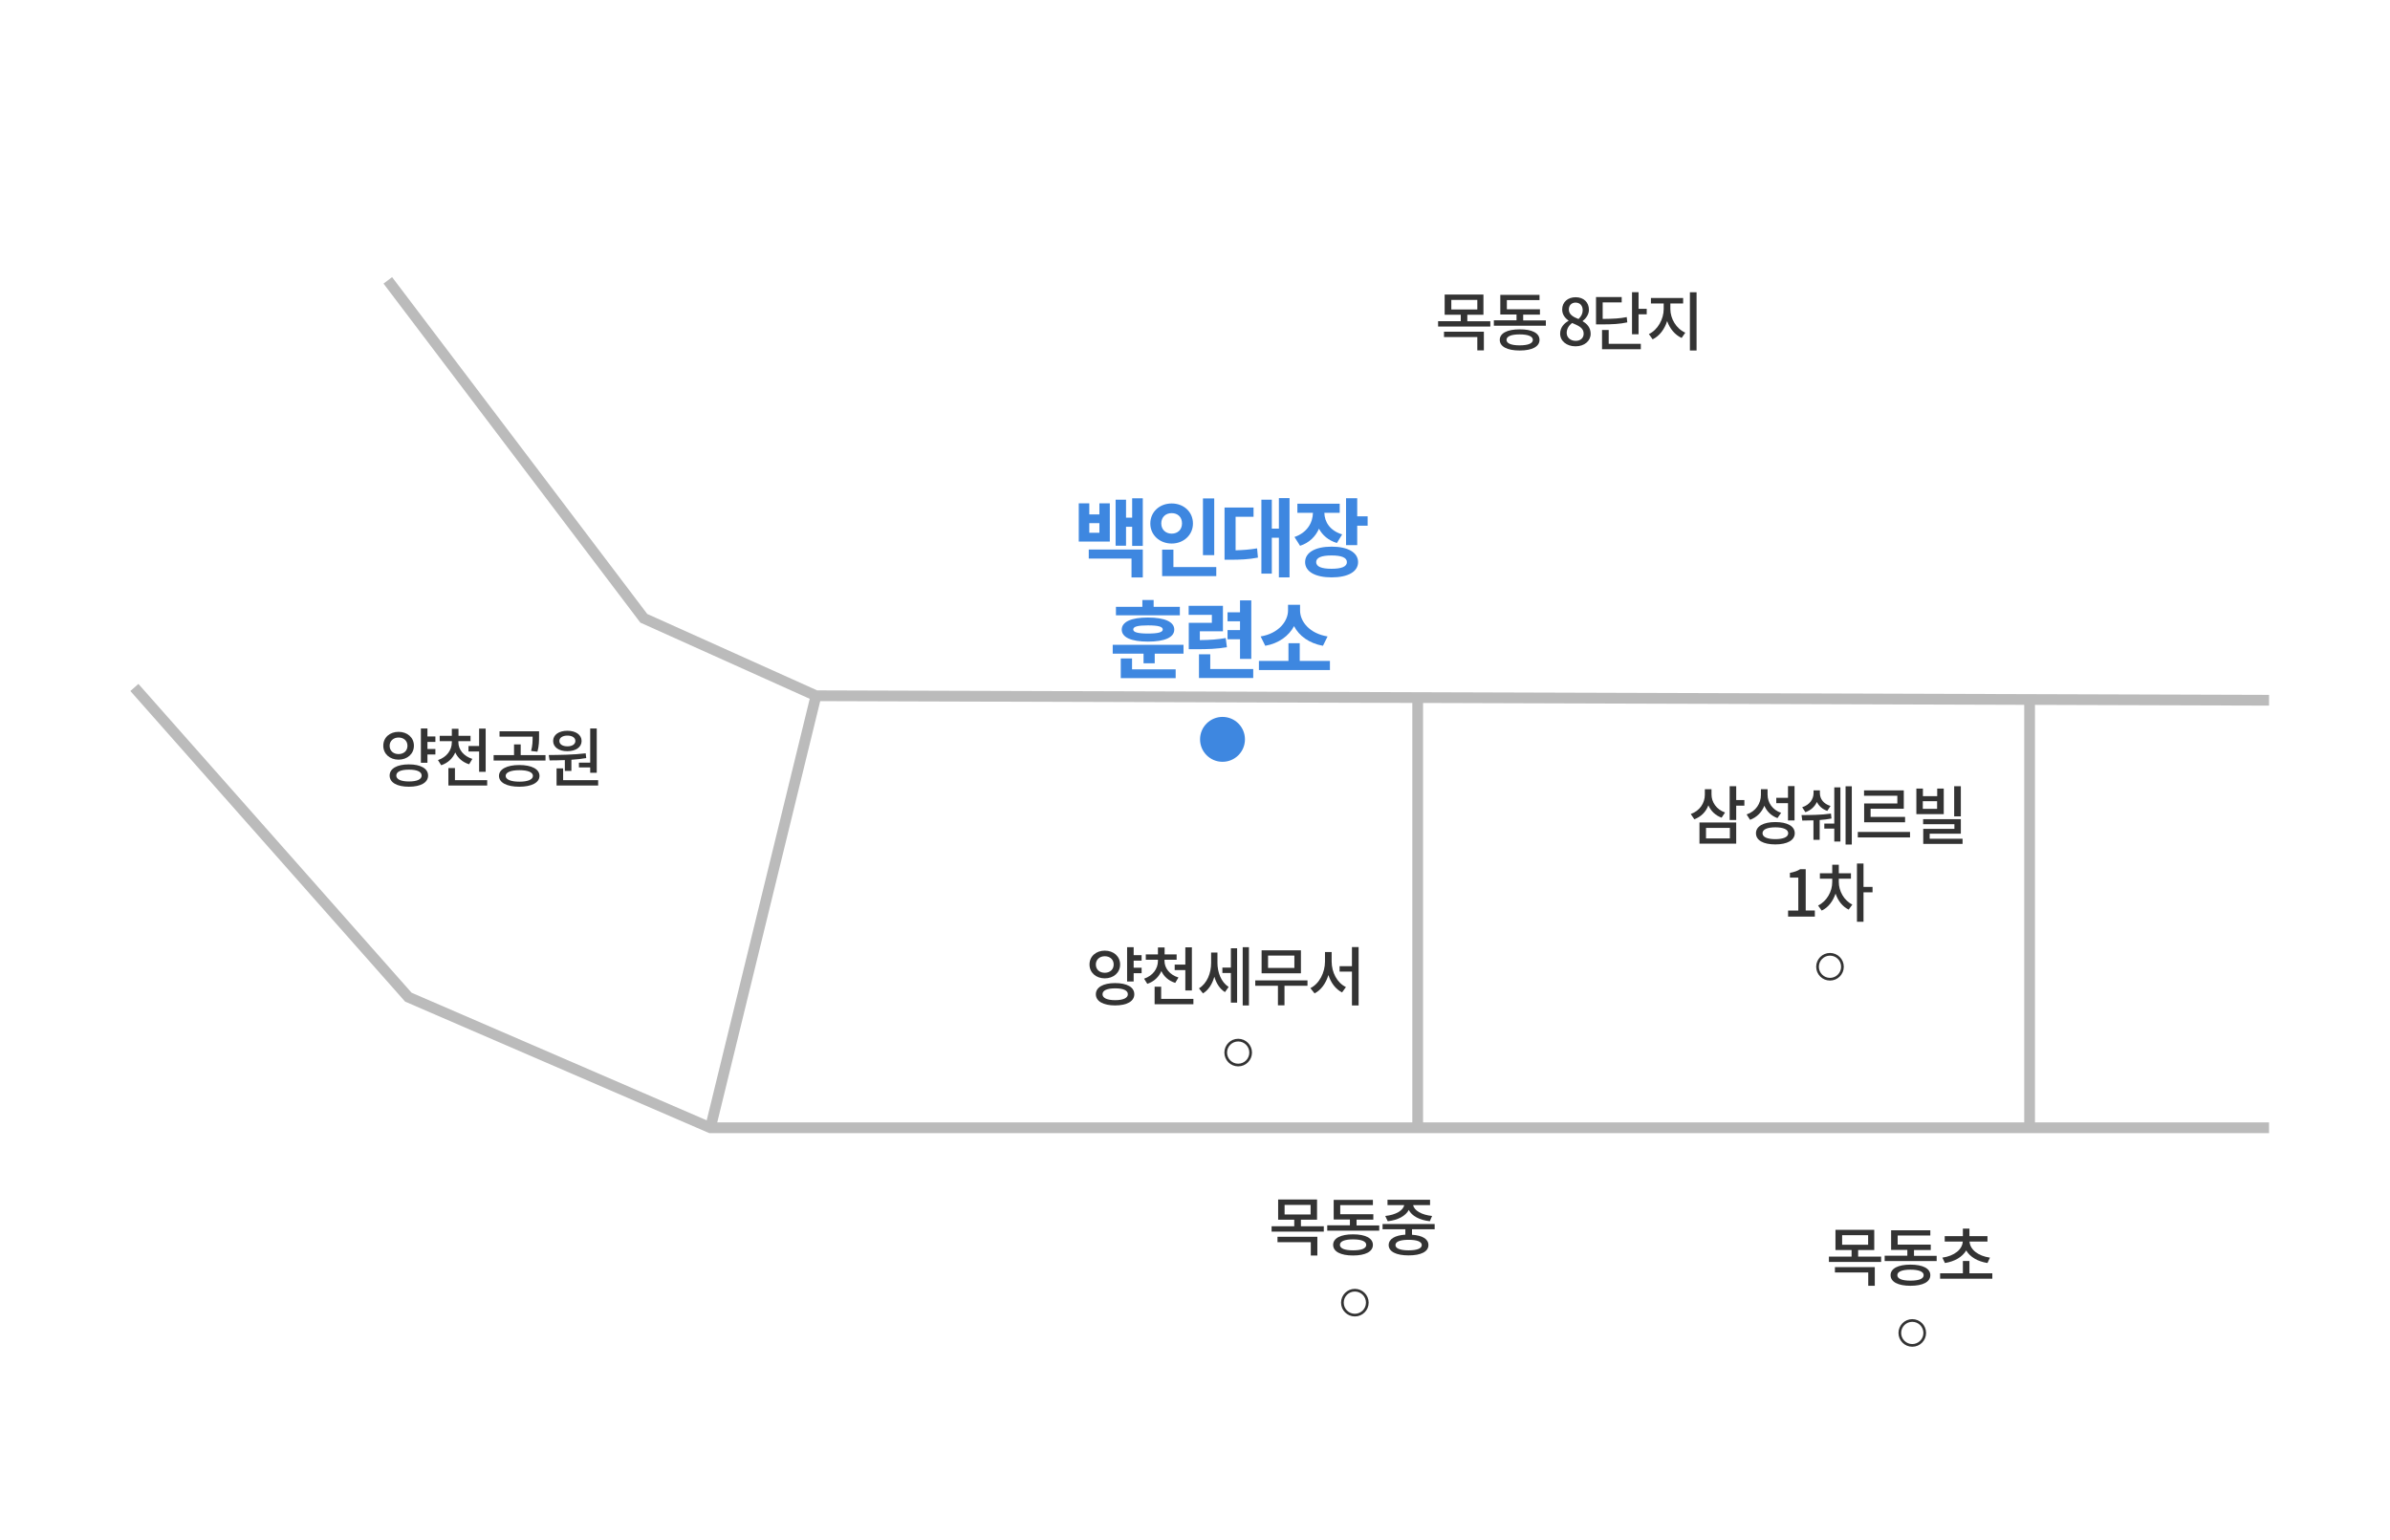 <?xml version="1.0" encoding="utf-8"?>
<!-- Generator: Adobe Illustrator 24.1.0, SVG Export Plug-In . SVG Version: 6.00 Build 0)  -->
<svg version="1.1" xmlns="http://www.w3.org/2000/svg" xmlns:xlink="http://www.w3.org/1999/xlink" x="0px" y="0px"
	 viewBox="0 0 222.48 143.38" style="enable-background:new 0 0 222.48 143.38;" xml:space="preserve">
<style type="text/css">
	.st0{fill:none;stroke:#BBBBBB;stroke-miterlimit:10;}
	.st1{fill:none;stroke:#777777;stroke-width:0.75;stroke-miterlimit:10;}
	.st2{fill:none;stroke:#777777;stroke-width:0.25;stroke-miterlimit:10;}
	.st3{fill:#333333;}
	.st4{fill:none;stroke:#333333;stroke-width:0.25;stroke-miterlimit:10;}
	.st5{fill:#3E87E0;}
	.st6{fill:none;stroke:#777777;stroke-miterlimit:10;}
	.st7{fill:none;stroke:#777777;stroke-width:0.5;stroke-miterlimit:10;}
	.st8{fill:none;stroke:#333333;stroke-width:0.3;stroke-miterlimit:10;}
	.st9{opacity:0.4;fill:#3E87E0;}
	.st10{fill:none;stroke:#777777;stroke-width:0.3;stroke-miterlimit:10;}
	.st11{fill:#555555;}
	.st12{fill:none;stroke:#555555;stroke-width:0.25;stroke-miterlimit:10;}
</style>
<g id="Layer_2">
</g>
<g id="Layer_1">
	<polyline class="st0" points="36.1,26.1 59.93,57.56 75.96,64.77 211.22,65.19 	"/>
	<polyline class="st0" points="12.51,64 38.01,92.83 66.13,104.99 211.22,104.99 	"/>
	<line class="st0" x1="75.96" y1="64.77" x2="66.13" y2="104.99"/>
	<line class="st0" x1="131.97" y1="64.95" x2="131.97" y2="104.81"/>
	<line class="st0" x1="188.93" y1="64.95" x2="188.93" y2="104.81"/>
	<g>
		<path class="st3" d="M37.1,70.72c-0.81,0-1.42-0.53-1.42-1.3s0.61-1.29,1.42-1.29c0.82,0,1.43,0.53,1.43,1.29
			S37.92,70.72,37.1,70.72z M37.1,70.2c0.48,0,0.83-0.3,0.83-0.77c0-0.47-0.35-0.77-0.83-0.77c-0.47,0-0.83,0.31-0.83,0.77
			C36.27,69.9,36.62,70.2,37.1,70.2z M39.85,72.2c0,0.65-0.68,1.04-1.79,1.04c-1.1,0-1.79-0.39-1.79-1.04
			c0-0.65,0.69-1.04,1.79-1.04C39.17,71.16,39.85,71.55,39.85,72.2z M39.25,72.2c0-0.36-0.43-0.55-1.18-0.55
			c-0.75,0-1.18,0.19-1.18,0.55c0,0.35,0.43,0.55,1.18,0.55C38.81,72.75,39.25,72.56,39.25,72.2z M39.79,69.07v0.66h0.74v0.51h-0.74
			v0.77h-0.61v-3.19h0.61v0.74h0.74v0.51H39.79z"/>
		<path class="st3" d="M43.67,71.15c-0.61-0.19-1.06-0.59-1.29-1.1c-0.24,0.55-0.68,0.98-1.31,1.19l-0.3-0.48
			c0.83-0.28,1.29-0.94,1.29-1.66v-0.1h-1.13v-0.5h1.13v-0.65h0.62v0.65h1.12v0.5h-1.13v0.1c0,0.67,0.47,1.29,1.3,1.55L43.67,71.15z
			 M45.35,72.63v0.5h-3.61v-1.63h0.61v1.13H45.35z M44.6,69.45v-1.62h0.61v4.02H44.6v-1.89h-0.99v-0.51H44.6z"/>
		<path class="st3" d="M50.78,70.3v0.5h-4.83v-0.5h1.9v-1h0.62v1H50.78z M50.22,72.23c0,0.63-0.74,1.01-1.88,1.01
			c-1.16,0-1.89-0.38-1.89-1.01c0-0.62,0.73-1.01,1.89-1.01C49.49,71.22,50.22,71.6,50.22,72.23z M49.44,69.91
			c0.14-0.53,0.14-0.92,0.14-1.33h-3.08v-0.5h3.68v0.46c0,0.43,0,0.88-0.15,1.44L49.44,69.91z M49.61,72.23
			c0-0.34-0.47-0.53-1.26-0.53c-0.79,0-1.28,0.2-1.28,0.53c0,0.34,0.49,0.54,1.28,0.54C49.14,72.77,49.61,72.57,49.61,72.23z"/>
		<path class="st3" d="M52.58,70.76c-0.51,0.02-1,0.03-1.42,0.03l-0.08-0.5c0.99-0.01,2.3-0.02,3.44-0.16l0.05,0.44
			c-0.45,0.08-0.92,0.13-1.38,0.16v1.04h-0.61V70.76z M51.49,68.98c0-0.58,0.54-0.95,1.33-0.95c0.78,0,1.32,0.38,1.32,0.95
			c0,0.58-0.54,0.95-1.32,0.95C52.03,69.94,51.49,69.56,51.49,68.98z M55.68,72.63v0.5h-3.87v-1.6h0.61v1.1H55.68z M52.07,68.98
			c0,0.31,0.3,0.5,0.75,0.5c0.44,0,0.74-0.19,0.74-0.5s-0.3-0.5-0.74-0.5C52.37,68.48,52.07,68.68,52.07,68.98z M54.94,71v-3.18
			h0.61v4.12h-0.61v-0.5h-1.05V71H54.94z"/>
	</g>
	<circle class="st5" cx="113.8" cy="68.83" r="2.09"/>
	<g>
		<path class="st5" d="M103.31,50.42h-2.89v-3.56h0.98v1.03h0.94v-1.03h0.97V50.42z M101.36,51.16h5.02v2.6h-1.05V52h-3.98V51.16z
			 M102.34,48.7h-0.94v0.9h0.94V48.7z M106.38,46.39v4.43h-0.99v-1.78h-0.57v1.76h-0.97v-4.28h0.97v1.67h0.57v-1.8H106.38z"/>
		<path class="st5" d="M109.07,50.6c-1.12,0-1.99-0.79-1.99-1.86c0-1.09,0.87-1.87,1.99-1.87c1.12,0,1.98,0.78,1.98,1.87
			C111.05,49.8,110.18,50.6,109.07,50.6z M109.07,49.68c0.55,0,0.96-0.36,0.96-0.95c0-0.61-0.41-0.96-0.96-0.96
			c-0.54,0-0.97,0.35-0.97,0.96C108.1,49.32,108.53,49.68,109.07,49.68z M113.22,52.79v0.84h-5.04v-2.46h1.05v1.62H113.22z
			 M113.03,51.68h-1.05V46.4h1.05V51.68z"/>
		<path class="st5" d="M115.02,51.23c0.68-0.02,1.3-0.06,2-0.18l0.08,0.86c-0.89,0.17-1.66,0.2-2.6,0.2h-0.51v-4.86h2.7v0.86h-1.67
			V51.23z M120.04,46.38v7.37h-0.99v-3.69h-0.66v3.34h-0.97v-6.88h0.97v2.69h0.66v-2.84H120.04z"/>
		<path class="st5" d="M124.45,50.55c-0.8-0.24-1.35-0.73-1.67-1.33c-0.32,0.73-0.9,1.31-1.76,1.59l-0.52-0.82
			c1.18-0.4,1.7-1.33,1.72-2.25h-1.45v-0.85h3.94v0.85h-1.43c0.02,0.84,0.51,1.66,1.66,2.01L124.45,50.55z M126.42,52.33
			c0,0.9-0.95,1.42-2.46,1.42c-1.52,0-2.47-0.53-2.47-1.42c0-0.9,0.95-1.44,2.47-1.44C125.47,50.89,126.42,51.43,126.42,52.33z
			 M125.38,52.33c0-0.42-0.5-0.62-1.43-0.62c-0.93,0-1.43,0.2-1.43,0.62c0,0.42,0.5,0.62,1.43,0.62
			C124.88,52.95,125.38,52.75,125.38,52.33z M127.31,48.08v0.86h-0.97v1.81h-1.04v-4.37h1.04v1.69H127.31z"/>
		<path class="st5" d="M110.17,60.03v0.82h-2.68v0.9h-1.04v-0.9h-2.87v-0.82H110.17z M109.83,57.28h-5.95v-0.79h2.46v-0.63h1.05
			v0.63h2.44V57.28z M105.38,62.31h4.06v0.82h-5.11v-1.83h1.05V62.31z M106.86,57.49c1.55,0,2.45,0.39,2.45,1.12
			c0,0.73-0.89,1.12-2.45,1.12c-1.55,0-2.44-0.39-2.44-1.12C104.43,57.88,105.31,57.49,106.86,57.49z M106.86,58.22
			c-0.94,0-1.37,0.11-1.37,0.38c0,0.26,0.43,0.38,1.37,0.38c0.96,0,1.38-0.12,1.38-0.38C108.24,58.34,107.82,58.22,106.86,58.22z"/>
		<path class="st5" d="M114.21,60.25c-0.91,0.16-1.73,0.19-2.99,0.19h-0.56v-2.46h2.15v-0.74h-2.16v-0.84h3.19v2.37h-2.15v0.82
			c0.97-0.01,1.65-0.06,2.41-0.19L114.21,60.25z M116.66,62.28v0.84h-5.05v-2.21h1.05v1.37H116.66z M115.43,59.51h-1.16v-0.85h1.16
			v-0.82h-1.16V57h1.16v-1.11h1.05v5.45h-1.05V59.51z"/>
		<path class="st5" d="M123.8,61.53v0.85h-6.61v-0.85h2.75v-1.65h1.05v1.65H123.8z M123.15,60.12c-1.28-0.23-2.22-0.92-2.69-1.83
			c-0.48,0.9-1.4,1.6-2.68,1.83l-0.43-0.87c1.65-0.27,2.55-1.4,2.55-2.42V56.3h1.12v0.53c0,1.05,0.9,2.15,2.56,2.42L123.15,60.12z"
			/>
	</g>
	<g>
		<path class="st3" d="M138.73,29.9v0.5h-4.86v-0.5h2.11V29.3h-1.5v-1.88h3.61v1.88h-1.5v0.61H138.73z M134.42,30.88h3.71v1.74
			h-0.61v-1.24h-3.1V30.88z M135.1,28.81h2.42v-0.89h-2.42V28.81z"/>
		<path class="st3" d="M143.9,29.82v0.5h-4.84v-0.5h2.11v-0.54h-1.51v-1.83h3.65v0.49h-3.04v0.85h3.08v0.5h-1.56v0.54H143.9z
			 M143.31,31.64c0,0.63-0.69,0.99-1.85,0.99c-1.15,0-1.85-0.36-1.85-0.99c0-0.62,0.7-0.98,1.85-0.98
			C142.61,30.65,143.31,31.01,143.31,31.64z M142.69,31.64c0-0.33-0.45-0.51-1.23-0.51c-0.78,0-1.22,0.18-1.22,0.51
			c0,0.33,0.44,0.51,1.22,0.51C142.25,32.15,142.69,31.97,142.69,31.64z"/>
		<path class="st3" d="M145.23,31.06c0-0.58,0.38-0.97,0.78-1.19v-0.03c-0.33-0.23-0.59-0.56-0.59-1.03c0-0.69,0.53-1.14,1.25-1.14
			c0.76,0,1.24,0.48,1.24,1.17c0,0.45-0.3,0.83-0.58,1.04v0.03c0.39,0.23,0.74,0.57,0.74,1.17c0,0.65-0.57,1.16-1.41,1.16
			C145.83,32.24,145.23,31.74,145.23,31.06z M147.42,31.06c0-0.54-0.48-0.74-1.07-0.99c-0.3,0.21-0.51,0.54-0.51,0.92
			c0,0.44,0.36,0.74,0.83,0.74C147.11,31.74,147.42,31.48,147.42,31.06z M147.33,28.88c0-0.41-0.24-0.71-0.67-0.71
			c-0.36,0-0.62,0.25-0.62,0.64c0,0.48,0.42,0.7,0.9,0.89C147.2,29.46,147.33,29.18,147.33,28.88z"/>
		<path class="st3" d="M151.48,30.01c-0.69,0.15-1.32,0.19-2.48,0.19h-0.43v-2.55h2.39v0.5h-1.77v1.54
			c1.01-0.01,1.59-0.04,2.24-0.17L151.48,30.01z M149.75,32.01h2.99v0.5h-3.61v-1.79h0.62V32.01z M153.29,28.75v0.51h-0.76v1.86
			h-0.61V27.2h0.61v1.55H153.29z"/>
		<path class="st3" d="M155.49,28.77c0,0.9,0.55,1.83,1.39,2.2l-0.34,0.49c-0.62-0.28-1.1-0.86-1.35-1.57
			c-0.24,0.76-0.72,1.4-1.35,1.7l-0.35-0.49c0.83-0.39,1.38-1.4,1.38-2.33v-0.52h-1.19v-0.51h3v0.51h-1.19V28.77z M157.93,27.21
			v5.42h-0.62v-5.42H157.93z"/>
	</g>
	<g>
		<path class="st3" d="M123.23,114.16v0.5h-4.86v-0.5h2.11v-0.61h-1.5v-1.88h3.62v1.88h-1.5v0.61H123.23z M118.92,115.14h3.71v1.74
			h-0.61v-1.24h-3.1V115.14z M119.59,113.06H122v-0.89h-2.42V113.06z"/>
		<path class="st3" d="M128.39,114.07v0.5h-4.84v-0.5h2.11v-0.54h-1.51v-1.83h3.65v0.49h-3.04v0.85h3.08v0.5h-1.56v0.54H128.39z
			 M127.8,115.89c0,0.63-0.69,0.99-1.85,0.99c-1.15,0-1.85-0.36-1.85-0.99c0-0.62,0.7-0.98,1.85-0.98
			C127.11,114.91,127.8,115.27,127.8,115.89z M127.18,115.89c0-0.33-0.45-0.51-1.23-0.51s-1.22,0.18-1.22,0.51
			c0,0.33,0.44,0.51,1.22,0.51S127.18,116.23,127.18,115.89z"/>
		<path class="st3" d="M131.44,114.45v0.5c0.97,0.06,1.53,0.4,1.53,0.96c0,0.61-0.69,0.96-1.85,0.96c-1.15,0-1.85-0.35-1.85-0.96
			c0-0.56,0.58-0.91,1.55-0.97v-0.5h-2.12v-0.49h4.85v0.49H131.44z M128.95,113.2c0.99-0.1,1.68-0.52,1.76-1.01h-1.55v-0.5h3.96v0.5
			h-1.57c0.08,0.49,0.77,0.91,1.76,1.01l-0.21,0.49c-0.94-0.1-1.68-0.49-1.96-1.05c-0.29,0.56-1.03,0.95-1.96,1.05L128.95,113.2z
			 M131.12,115.42c-0.78,0-1.22,0.17-1.22,0.49c0,0.31,0.44,0.49,1.22,0.49c0.78,0,1.23-0.17,1.23-0.49
			C132.35,115.59,131.91,115.42,131.12,115.42z"/>
	</g>
	<circle class="st4" cx="126.12" cy="121.27" r="1.16"/>
	<g>
		<path class="st3" d="M102.84,91.08c-0.81,0-1.42-0.53-1.42-1.29s0.61-1.29,1.42-1.29c0.82,0,1.43,0.53,1.43,1.29
			S103.66,91.08,102.84,91.08z M102.84,90.56c0.48,0,0.83-0.3,0.83-0.77c0-0.47-0.35-0.77-0.83-0.77c-0.47,0-0.83,0.31-0.83,0.77
			C102.01,90.26,102.36,90.56,102.84,90.56z M105.59,92.56c0,0.65-0.68,1.04-1.79,1.04c-1.1,0-1.79-0.39-1.79-1.04
			c0-0.65,0.69-1.04,1.79-1.04C104.91,91.52,105.59,91.9,105.59,92.56z M104.99,92.56c0-0.36-0.43-0.55-1.18-0.55
			c-0.75,0-1.18,0.19-1.18,0.55c0,0.35,0.43,0.55,1.18,0.55C104.55,93.11,104.99,92.91,104.99,92.56z M105.53,89.43v0.66h0.74v0.51
			h-0.74v0.77h-0.61v-3.19h0.61v0.74h0.74v0.51H105.53z"/>
		<path class="st3" d="M109.4,91.5c-0.61-0.19-1.06-0.59-1.29-1.1c-0.24,0.55-0.68,0.98-1.31,1.19l-0.3-0.48
			c0.83-0.28,1.29-0.94,1.29-1.66v-0.1h-1.13v-0.5h1.13v-0.65h0.62v0.65h1.12v0.5h-1.13v0.1c0,0.67,0.47,1.3,1.3,1.55L109.4,91.5z
			 M111.09,92.99v0.5h-3.61v-1.63h0.61v1.13H111.09z M110.34,89.81v-1.62h0.61v4.02h-0.61v-1.9h-0.99v-0.51H110.34z"/>
		<path class="st3" d="M113.33,89.63c0,0.88,0.33,1.79,1.04,2.25l-0.34,0.48c-0.49-0.3-0.81-0.83-0.99-1.43
			c-0.19,0.67-0.54,1.24-1.06,1.55l-0.37-0.47c0.76-0.46,1.13-1.43,1.13-2.35v-0.98h0.59V89.63z M114.58,88.28h0.58v5.06h-0.58
			v-2.76h-0.79v-0.5h0.79V88.28z M116.26,88.18v5.42h-0.58v-5.42H116.26z"/>
		<path class="st3" d="M121.71,91.77h-2.14v1.82h-0.61v-1.82h-2.11v-0.5h4.86V91.77z M121.1,90.61h-3.66v-2.14h3.66V90.61z
			 M120.49,88.96h-2.45v1.15h2.45V88.96z"/>
		<path class="st3" d="M123.96,89.51c0,1.01,0.51,1.99,1.33,2.38l-0.36,0.5c-0.61-0.31-1.04-0.9-1.27-1.62
			c-0.24,0.77-0.68,1.4-1.29,1.71l-0.39-0.49c0.84-0.41,1.36-1.46,1.36-2.47v-0.89h0.62V89.51z M126.47,88.17v5.43h-0.62v-3.15
			h-1.15v-0.5h1.15v-1.78H126.47z"/>
	</g>
	<circle class="st4" cx="115.26" cy="97.99" r="1.16"/>
	<g>
		<path class="st3" d="M175.11,116.98v0.5h-4.86v-0.5h2.11v-0.61h-1.5v-1.88h3.61v1.88h-1.5v0.61H175.11z M170.81,117.96h3.71v1.74
			h-0.61v-1.24h-3.1V117.96z M171.48,115.88h2.42v-0.89h-2.42V115.88z"/>
		<path class="st3" d="M180.28,116.9v0.5h-4.84v-0.5h2.11v-0.54h-1.51v-1.83h3.65v0.49h-3.04v0.85h3.08v0.5h-1.56v0.54H180.28z
			 M179.69,118.71c0,0.63-0.69,0.99-1.85,0.99c-1.15,0-1.85-0.36-1.85-0.99c0-0.62,0.7-0.98,1.85-0.98
			C178.99,117.73,179.69,118.09,179.69,118.71z M179.07,118.71c0-0.33-0.45-0.51-1.23-0.51c-0.78,0-1.22,0.18-1.22,0.51
			c0,0.34,0.44,0.51,1.22,0.51C178.63,119.22,179.07,119.05,179.07,118.71z"/>
		<path class="st3" d="M185.46,118.54v0.5h-4.86v-0.5h2.12v-1.15h0.61v1.15H185.46z M180.81,117.08c1.13-0.16,1.86-0.77,1.9-1.5
			h-1.68v-0.5h1.69v-0.7h0.61v0.7h1.68v0.5h-1.67c0.04,0.73,0.77,1.34,1.9,1.5l-0.23,0.5c-0.9-0.14-1.63-0.56-1.98-1.17
			c-0.36,0.61-1.08,1.03-1.98,1.17L180.81,117.08z"/>
	</g>
	<circle class="st4" cx="178.01" cy="124.09" r="1.16"/>
	<g>
		<path class="st3" d="M160.26,76.12c-0.58-0.21-1-0.62-1.23-1.15c-0.23,0.61-0.68,1.07-1.31,1.3l-0.33-0.49
			c0.85-0.3,1.31-1.03,1.31-1.8v-0.51h0.62v0.49c0,0.71,0.46,1.4,1.26,1.68L160.26,76.12z M158.2,76.57h3.42v1.97h-3.42V76.57z
			 M158.81,78.05h2.22v-0.98h-2.22V78.05z M162.38,75h-0.76v1.34h-0.61v-3.15h0.61v1.29h0.76V75z"/>
		<path class="st3" d="M165.46,76.16c-0.58-0.21-0.99-0.62-1.22-1.15c-0.24,0.6-0.69,1.07-1.33,1.31l-0.32-0.5
			c0.86-0.29,1.33-1.03,1.33-1.82v-0.53h0.62v0.5c0,0.75,0.45,1.43,1.26,1.7L165.46,76.16z M167.07,77.57
			c0,0.65-0.69,1.04-1.81,1.04c-1.12,0-1.8-0.38-1.8-1.04c0-0.65,0.69-1.04,1.8-1.04C166.38,76.53,167.07,76.91,167.07,77.57z
			 M166.46,77.57c0-0.35-0.44-0.55-1.2-0.55s-1.19,0.2-1.19,0.55c0,0.35,0.43,0.55,1.19,0.55S166.46,77.92,166.46,77.57z
			 M166.44,74.77h-1.09v-0.5h1.09v-1.09h0.61v3.2h-0.61V74.77z"/>
		<path class="st3" d="M170.49,76.2c-0.34,0.07-0.72,0.11-1.1,0.14v1.84h-0.58v-1.81c-0.39,0.01-0.75,0.02-1.04,0.02l-0.07-0.51
			c0.72,0,1.89-0.01,2.74-0.14L170.49,76.2z M170.1,75.49c-0.47-0.16-0.78-0.46-0.97-0.83c-0.2,0.43-0.55,0.77-1.07,0.95l-0.3-0.46
			c0.7-0.22,1.06-0.76,1.06-1.31v-0.26h0.59v0.26c0,0.53,0.34,1,0.99,1.19L170.1,75.49z M170.75,73.3h0.57v5.04h-0.57v-1.2h-0.93
			v-0.47h0.93V73.3z M172.38,73.2v5.42h-0.58V73.2H172.38z"/>
		<path class="st3" d="M177.8,77.45v0.51h-4.86v-0.51H177.8z M176.62,74.08h-3.1v-0.5h3.7v1.71h-3.09v0.76h3.21v0.5h-3.81V74.8h3.09
			V74.08z"/>
		<path class="st3" d="M180.94,75.79h-2.55v-2.38h0.61v0.71h1.33v-0.71h0.61V75.79z M180.32,74.59h-1.33v0.71h1.33V74.59z
			 M182.69,78.08v0.48h-3.66v-1.4h2.9v-0.43h-2.91v-0.47h3.51v1.35h-2.9v0.47H182.69z M182.53,76h-0.62v-2.81h0.62V76z"/>
		<path class="st3" d="M166.44,84.77h0.96V81.7h-0.78v-0.44c0.41-0.08,0.7-0.18,0.95-0.34h0.52v3.84h0.85v0.57h-2.49V84.77z"/>
		<path class="st3" d="M171.17,82.11c0,0.83,0.47,1.71,1.26,2.1l-0.34,0.47c-0.58-0.28-1-0.83-1.22-1.49
			c-0.24,0.7-0.68,1.3-1.29,1.58l-0.34-0.47c0.82-0.4,1.32-1.31,1.32-2.19V81.8h-1.15v-0.5h1.15v-0.8h0.61v0.8h1.13v0.5h-1.13V82.11
			z M174.31,83.07h-0.84v2.74h-0.61v-5.42h0.61v2.18h0.84V83.07z"/>
	</g>
	<circle class="st4" cx="170.35" cy="90" r="1.16"/>
</g>
</svg>
